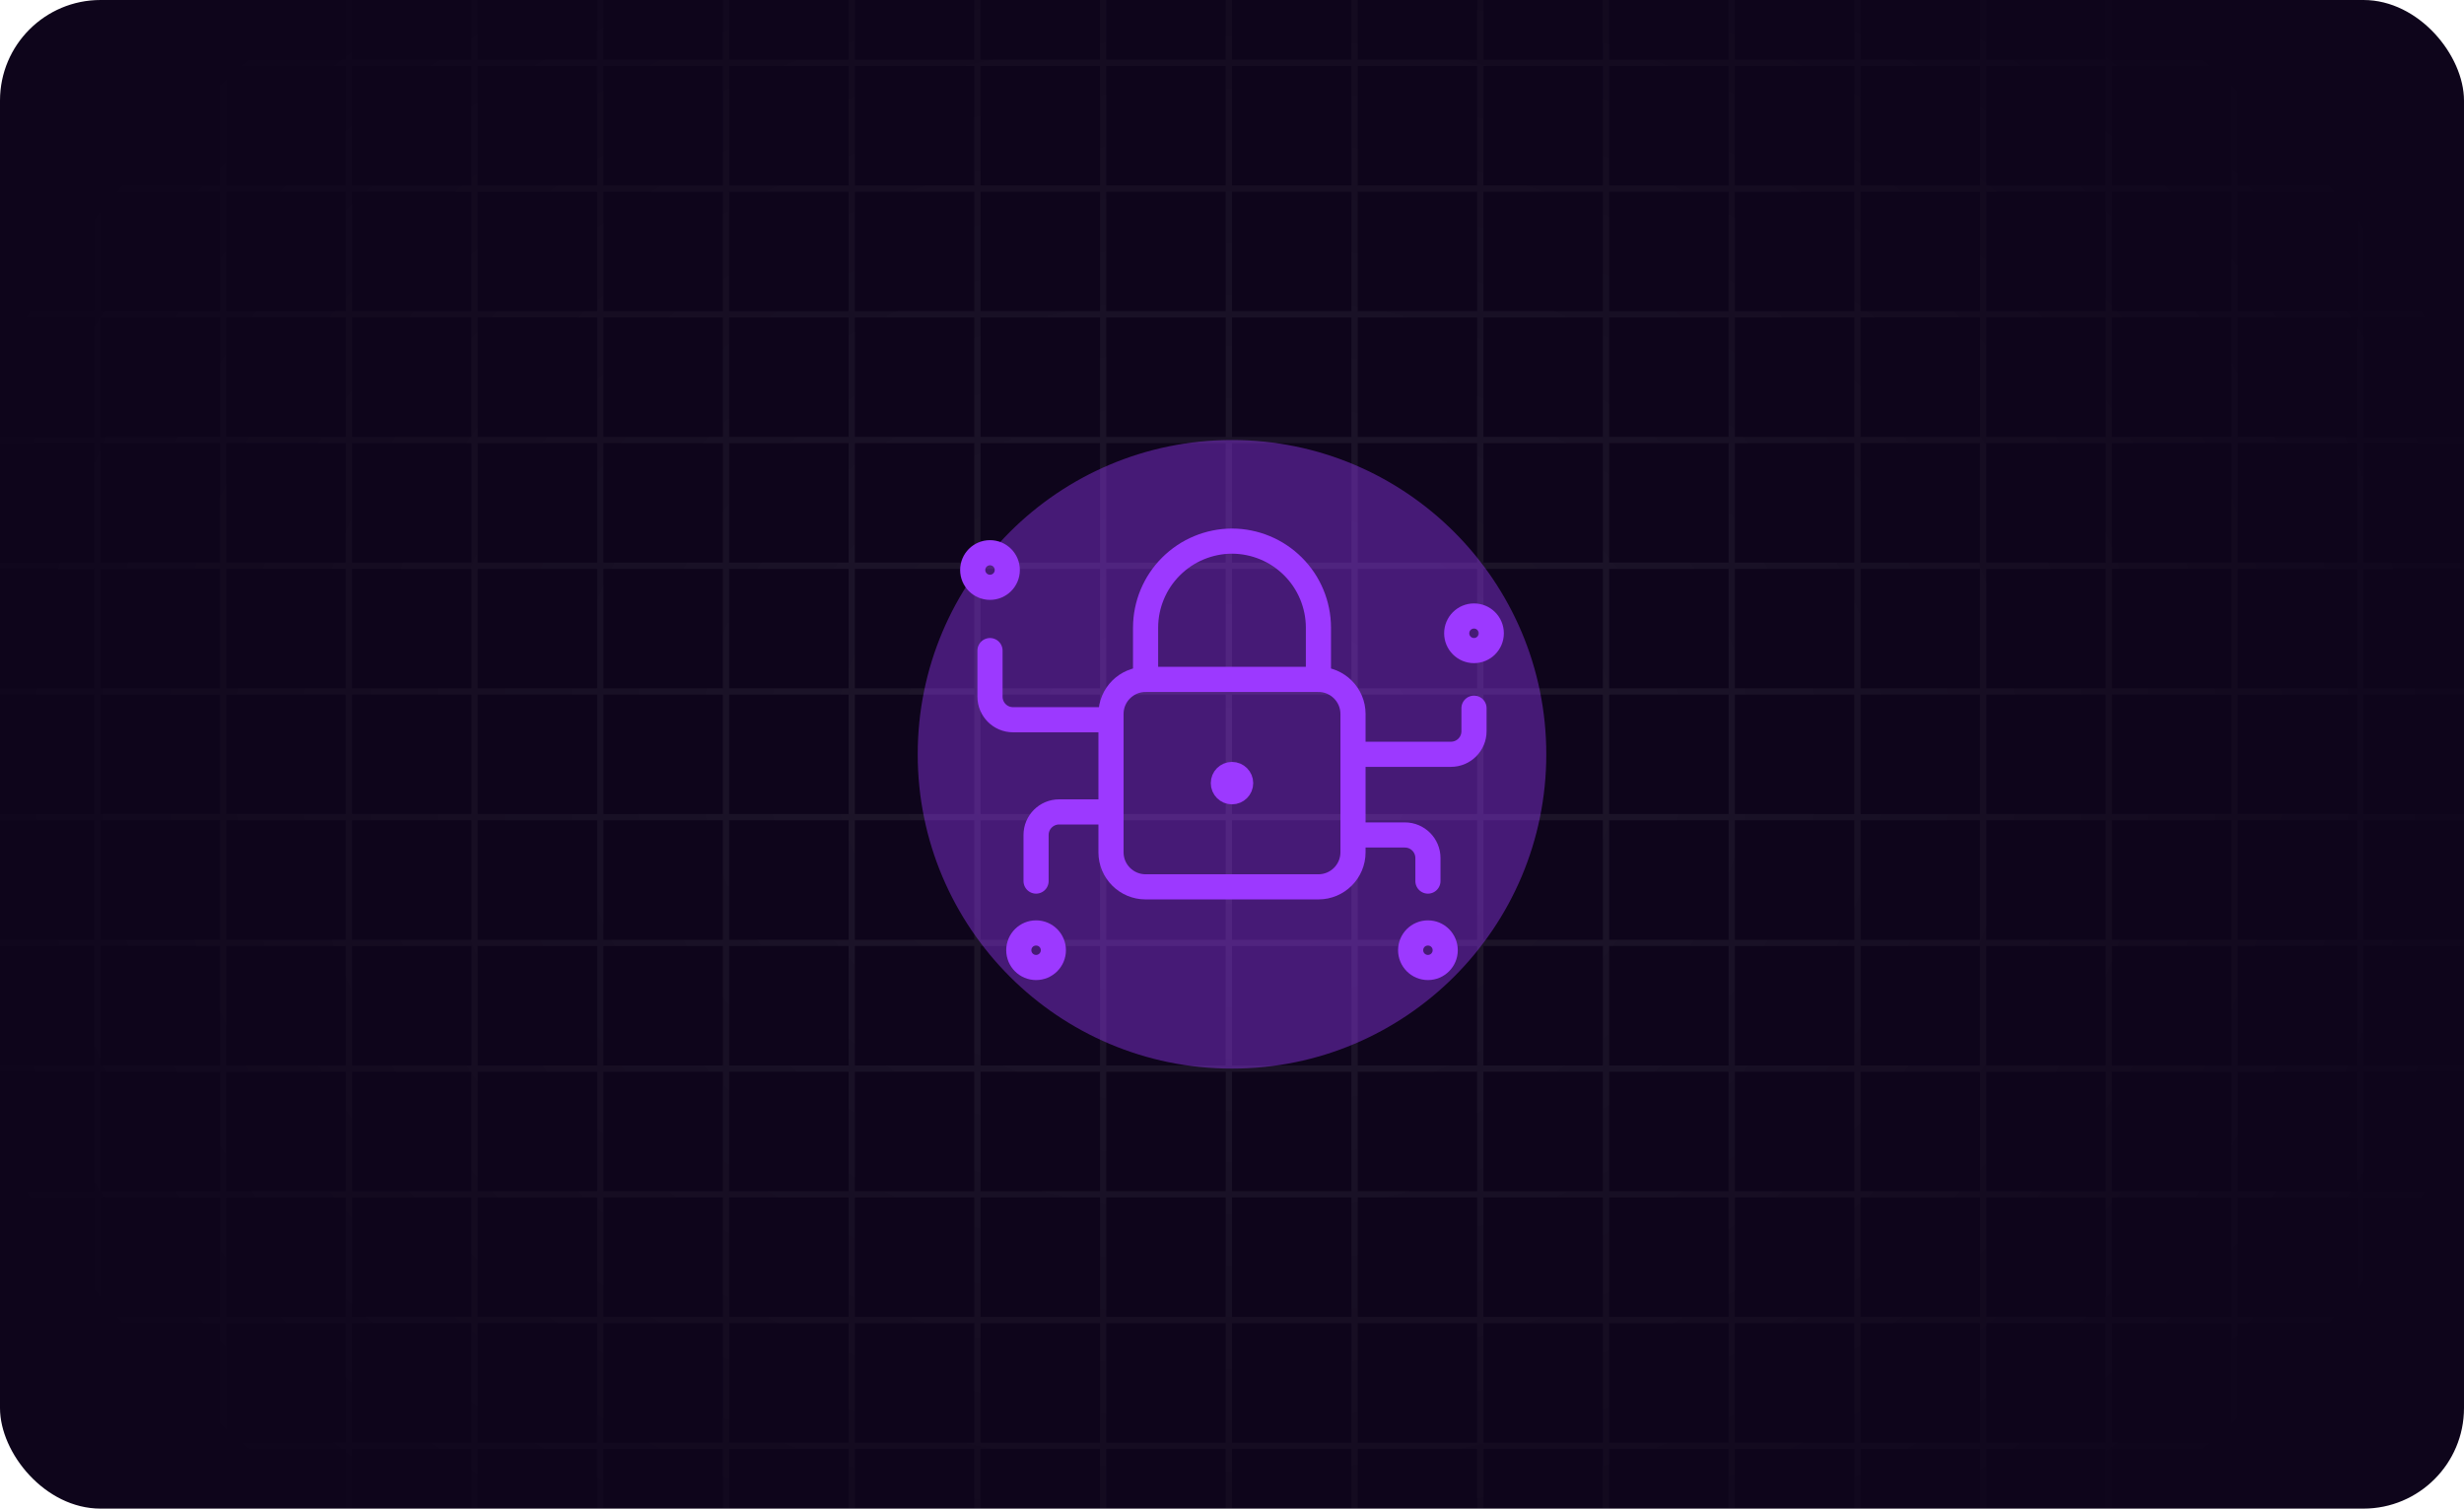 <svg width="392" height="240" viewBox="0 0 392 240" fill="none" xmlns="http://www.w3.org/2000/svg">
<g clip-path="url(#clip0_567_1781)">
<rect width="392" height="240" rx="16" fill="#0E051B"/>
<path d="M-64 320H-65V-80H-64V320ZM-44 320H-45V-80H-44V320ZM-24 320H-25V-80H-24V320ZM-4 -50.5H15V-80H16V-50.5H35V-80H36V-50.5H55V-80H56V-50.5H75V-80H76V-50.5H95V-80H96V-50.5H115V-80H116V-50.5H135V-80H136V-50.5H155V-80H156V-50.5H175V-80H176V-50.5H195V-80H196V-50.5H215V-80H216V-50.5H235V-80H236V-50.5H255V-80H256V-50.5H275V-80H276V-50.5H295V-80H296V-50.5H315V-80H316V-50.5H335V-80H336V-50.5H355V-80H356V-50.5H375V-80H376V-50.5H395V-80H396V320H395V290.5H376V320H375V290.5H356V320H355V290.5H336V320H335V290.5H316V320H315V290.5H296V320H295V290.5H276V320H275V290.5H256V320H255V290.5H236V320H235V290.5H216V320H215V290.5H196V320H195V290.5H176V320H175V290.5H156V320H155V290.5H136V320H135V290.5H116V320H115V290.5H96V320H95V290.5H76V320H75V290.5H56V320H55V290.5H36V320H35V290.5H16V320H15V290.5H-4V320H-5V-80H-4V-50.5ZM416 320H415V-80H416V320ZM436 320H435V-80H436V320ZM456 320H455V-80H456V320ZM-4 289.5H15V270.5H-4V289.5ZM16 289.5H35V270.5H16V289.5ZM36 289.5H55V270.5H36V289.5ZM56 289.5H75V270.5H56V289.5ZM76 289.5H95V270.5H76V289.5ZM96 289.5H115V270.5H96V289.5ZM116 289.5H135V270.5H116V289.5ZM136 289.5H155V270.5H136V289.5ZM156 289.5H175V270.5H156V289.5ZM176 289.5H195V270.5H176V289.5ZM196 289.5H215V270.5H196V289.5ZM216 289.5H235V270.5H216V289.5ZM236 289.5H255V270.5H236V289.5ZM256 289.5H275V270.5H256V289.5ZM276 289.5H295V270.5H276V289.5ZM296 289.5H315V270.5H296V289.5ZM316 289.5H335V270.5H316V289.5ZM336 289.5H355V270.5H336V289.5ZM356 289.5H375V270.5H356V289.5ZM376 289.5H395V270.5H376V289.5ZM-4 269.5H15V250.5H-4V269.5ZM16 269.5H35V250.5H16V269.5ZM36 269.5H55V250.5H36V269.5ZM56 269.5H75V250.5H56V269.5ZM76 269.5H95V250.5H76V269.5ZM96 269.5H115V250.5H96V269.5ZM116 269.5H135V250.5H116V269.5ZM136 269.5H155V250.5H136V269.5ZM156 269.5H175V250.5H156V269.5ZM176 269.5H195V250.5H176V269.5ZM196 269.5H215V250.5H196V269.5ZM216 269.5H235V250.5H216V269.5ZM236 269.5H255V250.5H236V269.5ZM256 269.5H275V250.5H256V269.5ZM276 269.5H295V250.5H276V269.5ZM296 269.5H315V250.5H296V269.5ZM316 269.5H335V250.5H316V269.5ZM336 269.5H355V250.5H336V269.5ZM356 269.5H375V250.5H356V269.5ZM376 269.5H395V250.5H376V269.5ZM-4 249.5H15V230.5H-4V249.5ZM16 249.5H35V230.5H16V249.5ZM36 249.5H55V230.5H36V249.5ZM56 249.5H75V230.5H56V249.5ZM76 249.5H95V230.5H76V249.5ZM96 249.5H115V230.5H96V249.5ZM116 249.5H135V230.5H116V249.5ZM136 249.5H155V230.5H136V249.5ZM156 249.5H175V230.5H156V249.5ZM176 249.5H195V230.5H176V249.5ZM196 249.5H215V230.5H196V249.5ZM216 249.5H235V230.5H216V249.5ZM236 249.5H255V230.5H236V249.5ZM256 249.5H275V230.5H256V249.5ZM276 249.5H295V230.5H276V249.5ZM296 249.5H315V230.5H296V249.5ZM316 249.5H335V230.5H316V249.5ZM336 249.5H355V230.5H336V249.5ZM356 249.5H375V230.5H356V249.5ZM376 249.5H395V230.5H376V249.5ZM-4 229.5H15V210.5H-4V229.5ZM16 229.5H35V210.5H16V229.5ZM36 229.5H55V210.5H36V229.5ZM56 229.5H75V210.5H56V229.5ZM76 229.5H95V210.5H76V229.5ZM96 229.5H115V210.5H96V229.5ZM116 229.5H135V210.5H116V229.5ZM136 229.5H155V210.5H136V229.5ZM156 229.5H175V210.5H156V229.5ZM176 229.5H195V210.5H176V229.5ZM196 229.5H215V210.5H196V229.5ZM216 229.5H235V210.5H216V229.5ZM236 229.5H255V210.5H236V229.5ZM256 229.5H275V210.5H256V229.5ZM276 229.5H295V210.5H276V229.5ZM296 229.5H315V210.5H296V229.5ZM316 229.5H335V210.5H316V229.5ZM336 229.5H355V210.5H336V229.5ZM356 229.5H375V210.5H356V229.5ZM376 229.5H395V210.5H376V229.5ZM-4 209.5H15V190.5H-4V209.5ZM16 209.5H35V190.5H16V209.5ZM36 209.5H55V190.5H36V209.5ZM56 209.5H75V190.5H56V209.5ZM76 209.5H95V190.5H76V209.5ZM96 209.5H115V190.5H96V209.5ZM116 209.5H135V190.5H116V209.5ZM136 209.5H155V190.5H136V209.5ZM156 209.5H175V190.5H156V209.5ZM176 209.5H195V190.5H176V209.5ZM196 209.5H215V190.5H196V209.5ZM216 209.5H235V190.5H216V209.5ZM236 209.5H255V190.5H236V209.5ZM256 209.5H275V190.5H256V209.5ZM276 209.5H295V190.5H276V209.5ZM296 209.5H315V190.5H296V209.5ZM316 209.5H335V190.5H316V209.5ZM336 209.5H355V190.5H336V209.5ZM356 209.5H375V190.5H356V209.5ZM376 209.5H395V190.5H376V209.5ZM-4 189.5H15V170.5H-4V189.5ZM16 189.5H35V170.5H16V189.5ZM36 189.5H55V170.5H36V189.5ZM56 189.5H75V170.5H56V189.5ZM76 189.5H95V170.5H76V189.5ZM96 189.5H115V170.5H96V189.5ZM116 189.5H135V170.5H116V189.5ZM136 189.5H155V170.5H136V189.5ZM156 189.5H175V170.5H156V189.5ZM176 189.5H195V170.5H176V189.5ZM196 189.5H215V170.5H196V189.5ZM216 189.5H235V170.5H216V189.5ZM236 189.5H255V170.5H236V189.5ZM256 189.5H275V170.5H256V189.5ZM276 189.5H295V170.5H276V189.5ZM296 189.5H315V170.5H296V189.5ZM316 189.5H335V170.5H316V189.5ZM336 189.5H355V170.5H336V189.5ZM356 189.5H375V170.5H356V189.5ZM376 189.5H395V170.5H376V189.5ZM-4 169.5H15V150.5H-4V169.5ZM16 169.5H35V150.5H16V169.5ZM36 169.5H55V150.5H36V169.5ZM56 169.5H75V150.5H56V169.5ZM76 169.5H95V150.5H76V169.5ZM96 169.5H115V150.5H96V169.5ZM116 169.5H135V150.5H116V169.5ZM136 169.5H155V150.5H136V169.5ZM156 169.5H175V150.5H156V169.5ZM176 169.5H195V150.5H176V169.5ZM196 169.5H215V150.5H196V169.5ZM216 169.5H235V150.5H216V169.5ZM236 169.5H255V150.5H236V169.5ZM256 169.5H275V150.5H256V169.5ZM276 169.5H295V150.5H276V169.5ZM296 169.5H315V150.5H296V169.5ZM316 169.5H335V150.5H316V169.5ZM336 169.5H355V150.5H336V169.5ZM356 169.5H375V150.5H356V169.5ZM376 169.5H395V150.5H376V169.5ZM-4 149.5H15V130.5H-4V149.5ZM16 149.5H35V130.5H16V149.5ZM36 149.5H55V130.5H36V149.5ZM56 149.5H75V130.5H56V149.5ZM76 149.5H95V130.5H76V149.5ZM96 149.5H115V130.5H96V149.5ZM116 149.5H135V130.5H116V149.5ZM136 149.5H155V130.5H136V149.5ZM156 149.5H175V130.5H156V149.5ZM176 149.5H195V130.5H176V149.5ZM196 149.5H215V130.5H196V149.5ZM216 149.5H235V130.5H216V149.5ZM236 149.5H255V130.5H236V149.5ZM256 149.5H275V130.5H256V149.5ZM276 149.5H295V130.5H276V149.5ZM296 149.5H315V130.5H296V149.5ZM316 149.5H335V130.5H316V149.5ZM336 149.5H355V130.5H336V149.5ZM356 149.5H375V130.5H356V149.5ZM376 149.5H395V130.5H376V149.5ZM-4 129.5H15V110.5H-4V129.5ZM16 129.5H35V110.5H16V129.5ZM36 129.5H55V110.5H36V129.5ZM56 129.5H75V110.5H56V129.5ZM76 129.5H95V110.5H76V129.5ZM96 129.5H115V110.5H96V129.5ZM116 129.5H135V110.5H116V129.5ZM136 129.5H155V110.5H136V129.5ZM156 129.5H175V110.5H156V129.5ZM176 129.5H195V110.5H176V129.5ZM196 129.5H215V110.5H196V129.5ZM216 129.5H235V110.5H216V129.5ZM236 129.5H255V110.5H236V129.5ZM256 129.5H275V110.5H256V129.5ZM276 129.5H295V110.5H276V129.5ZM296 129.5H315V110.5H296V129.5ZM316 129.5H335V110.5H316V129.5ZM336 129.5H355V110.5H336V129.5ZM356 129.5H375V110.5H356V129.5ZM376 129.5H395V110.5H376V129.5ZM-4 109.5H15V90.5H-4V109.5ZM16 109.5H35V90.5H16V109.5ZM36 109.5H55V90.5H36V109.5ZM56 109.5H75V90.5H56V109.5ZM76 109.5H95V90.5H76V109.5ZM96 109.5H115V90.5H96V109.5ZM116 109.5H135V90.5H116V109.5ZM136 109.5H155V90.5H136V109.5ZM156 109.5H175V90.5H156V109.5ZM176 109.5H195V90.5H176V109.5ZM196 109.5H215V90.5H196V109.5ZM216 109.5H235V90.5H216V109.5ZM236 109.5H255V90.5H236V109.5ZM256 109.5H275V90.5H256V109.5ZM276 109.5H295V90.5H276V109.5ZM296 109.5H315V90.5H296V109.5ZM316 109.5H335V90.5H316V109.5ZM336 109.5H355V90.5H336V109.5ZM356 109.5H375V90.5H356V109.5ZM376 109.5H395V90.5H376V109.5ZM-4 89.5H15V70.5H-4V89.5ZM16 89.5H35V70.5H16V89.5ZM36 89.5H55V70.5H36V89.5ZM56 89.5H75V70.5H56V89.5ZM76 89.5H95V70.5H76V89.5ZM96 89.5H115V70.5H96V89.5ZM116 89.5H135V70.5H116V89.5ZM136 89.5H155V70.5H136V89.5ZM156 89.5H175V70.5H156V89.5ZM176 89.5H195V70.5H176V89.5ZM196 89.5H215V70.5H196V89.5ZM216 89.5H235V70.5H216V89.5ZM236 89.5H255V70.5H236V89.5ZM256 89.5H275V70.5H256V89.5ZM276 89.5H295V70.5H276V89.5ZM296 89.5H315V70.5H296V89.5ZM316 89.5H335V70.5H316V89.5ZM336 89.5H355V70.5H336V89.5ZM356 89.5H375V70.5H356V89.5ZM376 89.5H395V70.5H376V89.5ZM-4 69.5H15V50.5H-4V69.5ZM16 69.5H35V50.5H16V69.5ZM36 69.5H55V50.5H36V69.5ZM56 69.5H75V50.5H56V69.5ZM76 69.5H95V50.5H76V69.5ZM96 69.5H115V50.5H96V69.5ZM116 69.5H135V50.5H116V69.5ZM136 69.5H155V50.5H136V69.5ZM156 69.5H175V50.5H156V69.5ZM176 69.5H195V50.5H176V69.5ZM196 69.5H215V50.5H196V69.5ZM216 69.5H235V50.5H216V69.5ZM236 69.5H255V50.5H236V69.5ZM256 69.5H275V50.5H256V69.5ZM276 69.5H295V50.5H276V69.5ZM296 69.5H315V50.5H296V69.5ZM316 69.5H335V50.5H316V69.5ZM336 69.5H355V50.5H336V69.5ZM356 69.5H375V50.5H356V69.5ZM376 69.5H395V50.5H376V69.5ZM-4 49.5H15V30.5H-4V49.5ZM16 49.5H35V30.5H16V49.5ZM36 49.5H55V30.5H36V49.5ZM56 49.5H75V30.5H56V49.5ZM76 49.5H95V30.5H76V49.5ZM96 49.5H115V30.5H96V49.5ZM116 49.5H135V30.5H116V49.5ZM136 49.5H155V30.5H136V49.5ZM156 49.5H175V30.5H156V49.5ZM176 49.5H195V30.5H176V49.5ZM196 49.5H215V30.5H196V49.5ZM216 49.5H235V30.5H216V49.5ZM236 49.5H255V30.5H236V49.5ZM256 49.5H275V30.5H256V49.5ZM276 49.5H295V30.5H276V49.5ZM296 49.5H315V30.5H296V49.5ZM316 49.5H335V30.5H316V49.5ZM336 49.5H355V30.5H336V49.5ZM356 49.5H375V30.5H356V49.5ZM376 49.5H395V30.5H376V49.5ZM-4 29.5H15V10.5H-4V29.5ZM16 29.5H35V10.5H16V29.5ZM36 29.5H55V10.5H36V29.5ZM56 29.5H75V10.5H56V29.5ZM76 29.5H95V10.5H76V29.5ZM96 29.5H115V10.5H96V29.5ZM116 29.5H135V10.5H116V29.5ZM136 29.5H155V10.5H136V29.5ZM156 29.5H175V10.5H156V29.5ZM176 29.5H195V10.5H176V29.5ZM196 29.5H215V10.5H196V29.5ZM216 29.5H235V10.5H216V29.5ZM236 29.5H255V10.5H236V29.5ZM256 29.5H275V10.5H256V29.5ZM276 29.5H295V10.5H276V29.5ZM296 29.5H315V10.5H296V29.5ZM316 29.5H335V10.5H316V29.5ZM336 29.5H355V10.5H336V29.5ZM356 29.5H375V10.5H356V29.5ZM376 29.5H395V10.5H376V29.5ZM-4 9.5H15V-9.5H-4V9.5ZM16 9.5H35V-9.5H16V9.5ZM36 9.5H55V-9.5H36V9.5ZM56 9.5H75V-9.5H56V9.5ZM76 9.5H95V-9.5H76V9.5ZM96 9.5H115V-9.5H96V9.5ZM116 9.5H135V-9.5H116V9.5ZM136 9.5H155V-9.5H136V9.5ZM156 9.5H175V-9.5H156V9.5ZM176 9.5H195V-9.5H176V9.5ZM196 9.5H215V-9.5H196V9.5ZM216 9.5H235V-9.5H216V9.5ZM236 9.5H255V-9.5H236V9.5ZM256 9.5H275V-9.5H256V9.5ZM276 9.5H295V-9.5H276V9.5ZM296 9.5H315V-9.5H296V9.5ZM316 9.5H335V-9.5H316V9.5ZM336 9.5H355V-9.5H336V9.5ZM356 9.5H375V-9.5H356V9.5ZM376 9.5H395V-9.5H376V9.5ZM-4 -10.5H15V-29.5H-4V-10.5ZM16 -10.5H35V-29.5H16V-10.5ZM36 -10.5H55V-29.5H36V-10.5ZM56 -10.5H75V-29.5H56V-10.5ZM76 -10.5H95V-29.5H76V-10.5ZM96 -10.5H115V-29.5H96V-10.5ZM116 -10.5H135V-29.5H116V-10.5ZM136 -10.5H155V-29.5H136V-10.5ZM156 -10.5H175V-29.5H156V-10.5ZM176 -10.5H195V-29.5H176V-10.5ZM196 -10.5H215V-29.5H196V-10.5ZM216 -10.5H235V-29.5H216V-10.5ZM236 -10.5H255V-29.5H236V-10.5ZM256 -10.5H275V-29.5H256V-10.5ZM276 -10.5H295V-29.5H276V-10.5ZM296 -10.5H315V-29.5H296V-10.5ZM316 -10.5H335V-29.5H316V-10.5ZM336 -10.5H355V-29.5H336V-10.5ZM356 -10.5H375V-29.5H356V-10.5ZM376 -10.5H395V-29.5H376V-10.5ZM-4 -30.5H15V-49.5H-4V-30.5ZM16 -30.5H35V-49.5H16V-30.5ZM36 -30.5H55V-49.5H36V-30.5ZM56 -30.5H75V-49.5H56V-30.5ZM76 -30.5H95V-49.5H76V-30.5ZM96 -30.5H115V-49.5H96V-30.5ZM116 -30.5H135V-49.5H116V-30.5ZM136 -30.5H155V-49.5H136V-30.5ZM156 -30.5H175V-49.5H156V-30.5ZM176 -30.5H195V-49.5H176V-30.5ZM196 -30.5H215V-49.5H196V-30.5ZM216 -30.5H235V-49.5H216V-30.5ZM236 -30.5H255V-49.5H236V-30.5ZM256 -30.5H275V-49.5H256V-30.5ZM276 -30.5H295V-49.5H276V-30.5ZM296 -30.5H315V-49.5H296V-30.5ZM316 -30.5H335V-49.5H316V-30.5ZM336 -30.5H355V-49.5H336V-30.5ZM356 -30.5H375V-49.5H356V-30.5ZM376 -30.5H395V-49.5H376V-30.5Z" fill="url(#paint0_radial_567_1781)"/>
<g opacity="0.4" filter="url(#filter0_f_567_1781)">
<circle cx="196" cy="120" r="50" fill="#9C39FF"/>
</g>
<path d="M234.5 103.497C232.982 103.497 231.75 102.266 231.75 100.747C231.75 99.228 232.982 97.997 234.5 97.997C236.019 97.997 237.25 99.228 237.25 100.747C237.25 102.266 236.019 103.497 234.5 103.497Z" stroke="#9C39FF" stroke-width="4" stroke-linejoin="round"/>
<path d="M157.5 93.432C155.981 93.432 154.75 92.201 154.75 90.682C154.75 89.163 155.981 87.932 157.5 87.932C159.019 87.932 160.25 89.163 160.25 90.682C160.25 92.201 159.019 93.432 157.5 93.432Z" stroke="#9C39FF" stroke-width="4" stroke-linejoin="round"/>
<path d="M227.17 153.915C225.651 153.915 224.42 152.684 224.42 151.165C224.42 149.646 225.651 148.415 227.17 148.415C228.689 148.415 229.92 149.646 229.92 151.165C229.92 152.684 228.689 153.915 227.17 153.915Z" stroke="#9C39FF" stroke-width="4" stroke-linejoin="round"/>
<path d="M164.831 153.915C163.312 153.915 162.081 152.684 162.081 151.165C162.081 149.646 163.312 148.415 164.831 148.415C166.349 148.415 167.581 149.646 167.581 151.165C167.581 152.684 166.349 153.915 164.831 153.915Z" stroke="#9C39FF" stroke-width="4" stroke-linejoin="round"/>
<path d="M215.437 132.832H223.503C225.528 132.832 227.17 134.473 227.17 136.499V140.165" stroke="#9C39FF" stroke-width="4" stroke-linecap="round" stroke-linejoin="round"/>
<path d="M234.5 112.663V116.33C234.5 118.355 232.858 119.996 230.833 119.996H215.433" stroke="#9C39FF" stroke-width="4" stroke-linecap="round" stroke-linejoin="round"/>
<path d="M176.563 129.165H168.497C166.472 129.165 164.83 130.807 164.83 132.832V140.165" stroke="#9C39FF" stroke-width="4" stroke-linecap="round" stroke-linejoin="round"/>
<path d="M157.5 103.5V110.833C157.5 112.858 159.142 114.5 161.167 114.5H176.567" stroke="#9C39FF" stroke-width="4" stroke-linecap="round" stroke-linejoin="round"/>
<path d="M196 125.959C195.241 125.959 194.625 125.343 194.625 124.584C194.625 123.825 195.241 123.209 196 123.209" stroke="#9C39FF" stroke-width="4"/>
<path d="M196 125.959C196.759 125.959 197.375 125.343 197.375 124.584C197.375 123.825 196.759 123.209 196 123.209" stroke="#9C39FF" stroke-width="4"/>
<path d="M209.75 108.084V99.834C209.741 96.19 208.289 92.698 205.712 90.122C203.136 87.545 199.644 86.094 196.001 86.084C192.357 86.095 188.866 87.547 186.29 90.123C183.713 92.699 182.261 96.191 182.251 99.834V108.084" stroke="#9C39FF" stroke-width="4" stroke-linecap="round" stroke-linejoin="round"/>
<path d="M209.75 108.084H182.25C179.213 108.084 176.75 110.546 176.75 113.584V135.584C176.75 138.622 179.213 141.084 182.25 141.084H209.75C212.788 141.084 215.25 138.622 215.25 135.584V113.584C215.25 110.546 212.788 108.084 209.75 108.084Z" stroke="#9C39FF" stroke-width="4" stroke-linecap="round" stroke-linejoin="round"/>
</g>
<defs>
<filter id="filter0_f_567_1781" x="74" y="-2" width="244" height="244" filterUnits="userSpaceOnUse" color-interpolation-filters="sRGB">
<feFlood flood-opacity="0" result="BackgroundImageFix"/>
<feBlend mode="normal" in="SourceGraphic" in2="BackgroundImageFix" result="shape"/>
<feGaussianBlur stdDeviation="36" result="effect1_foregroundBlur_567_1781"/>
</filter>
<radialGradient id="paint0_radial_567_1781" cx="0" cy="0" r="1" gradientUnits="userSpaceOnUse" gradientTransform="translate(195 120) rotate(90) scale(208 272.04)">
<stop stop-color="white" stop-opacity="0.08"/>
<stop offset="0.799" stop-color="white" stop-opacity="0"/>
</radialGradient>
<clipPath id="clip0_567_1781">
<rect width="392" height="240" rx="16" fill="white"/>
</clipPath>
</defs>
</svg>
